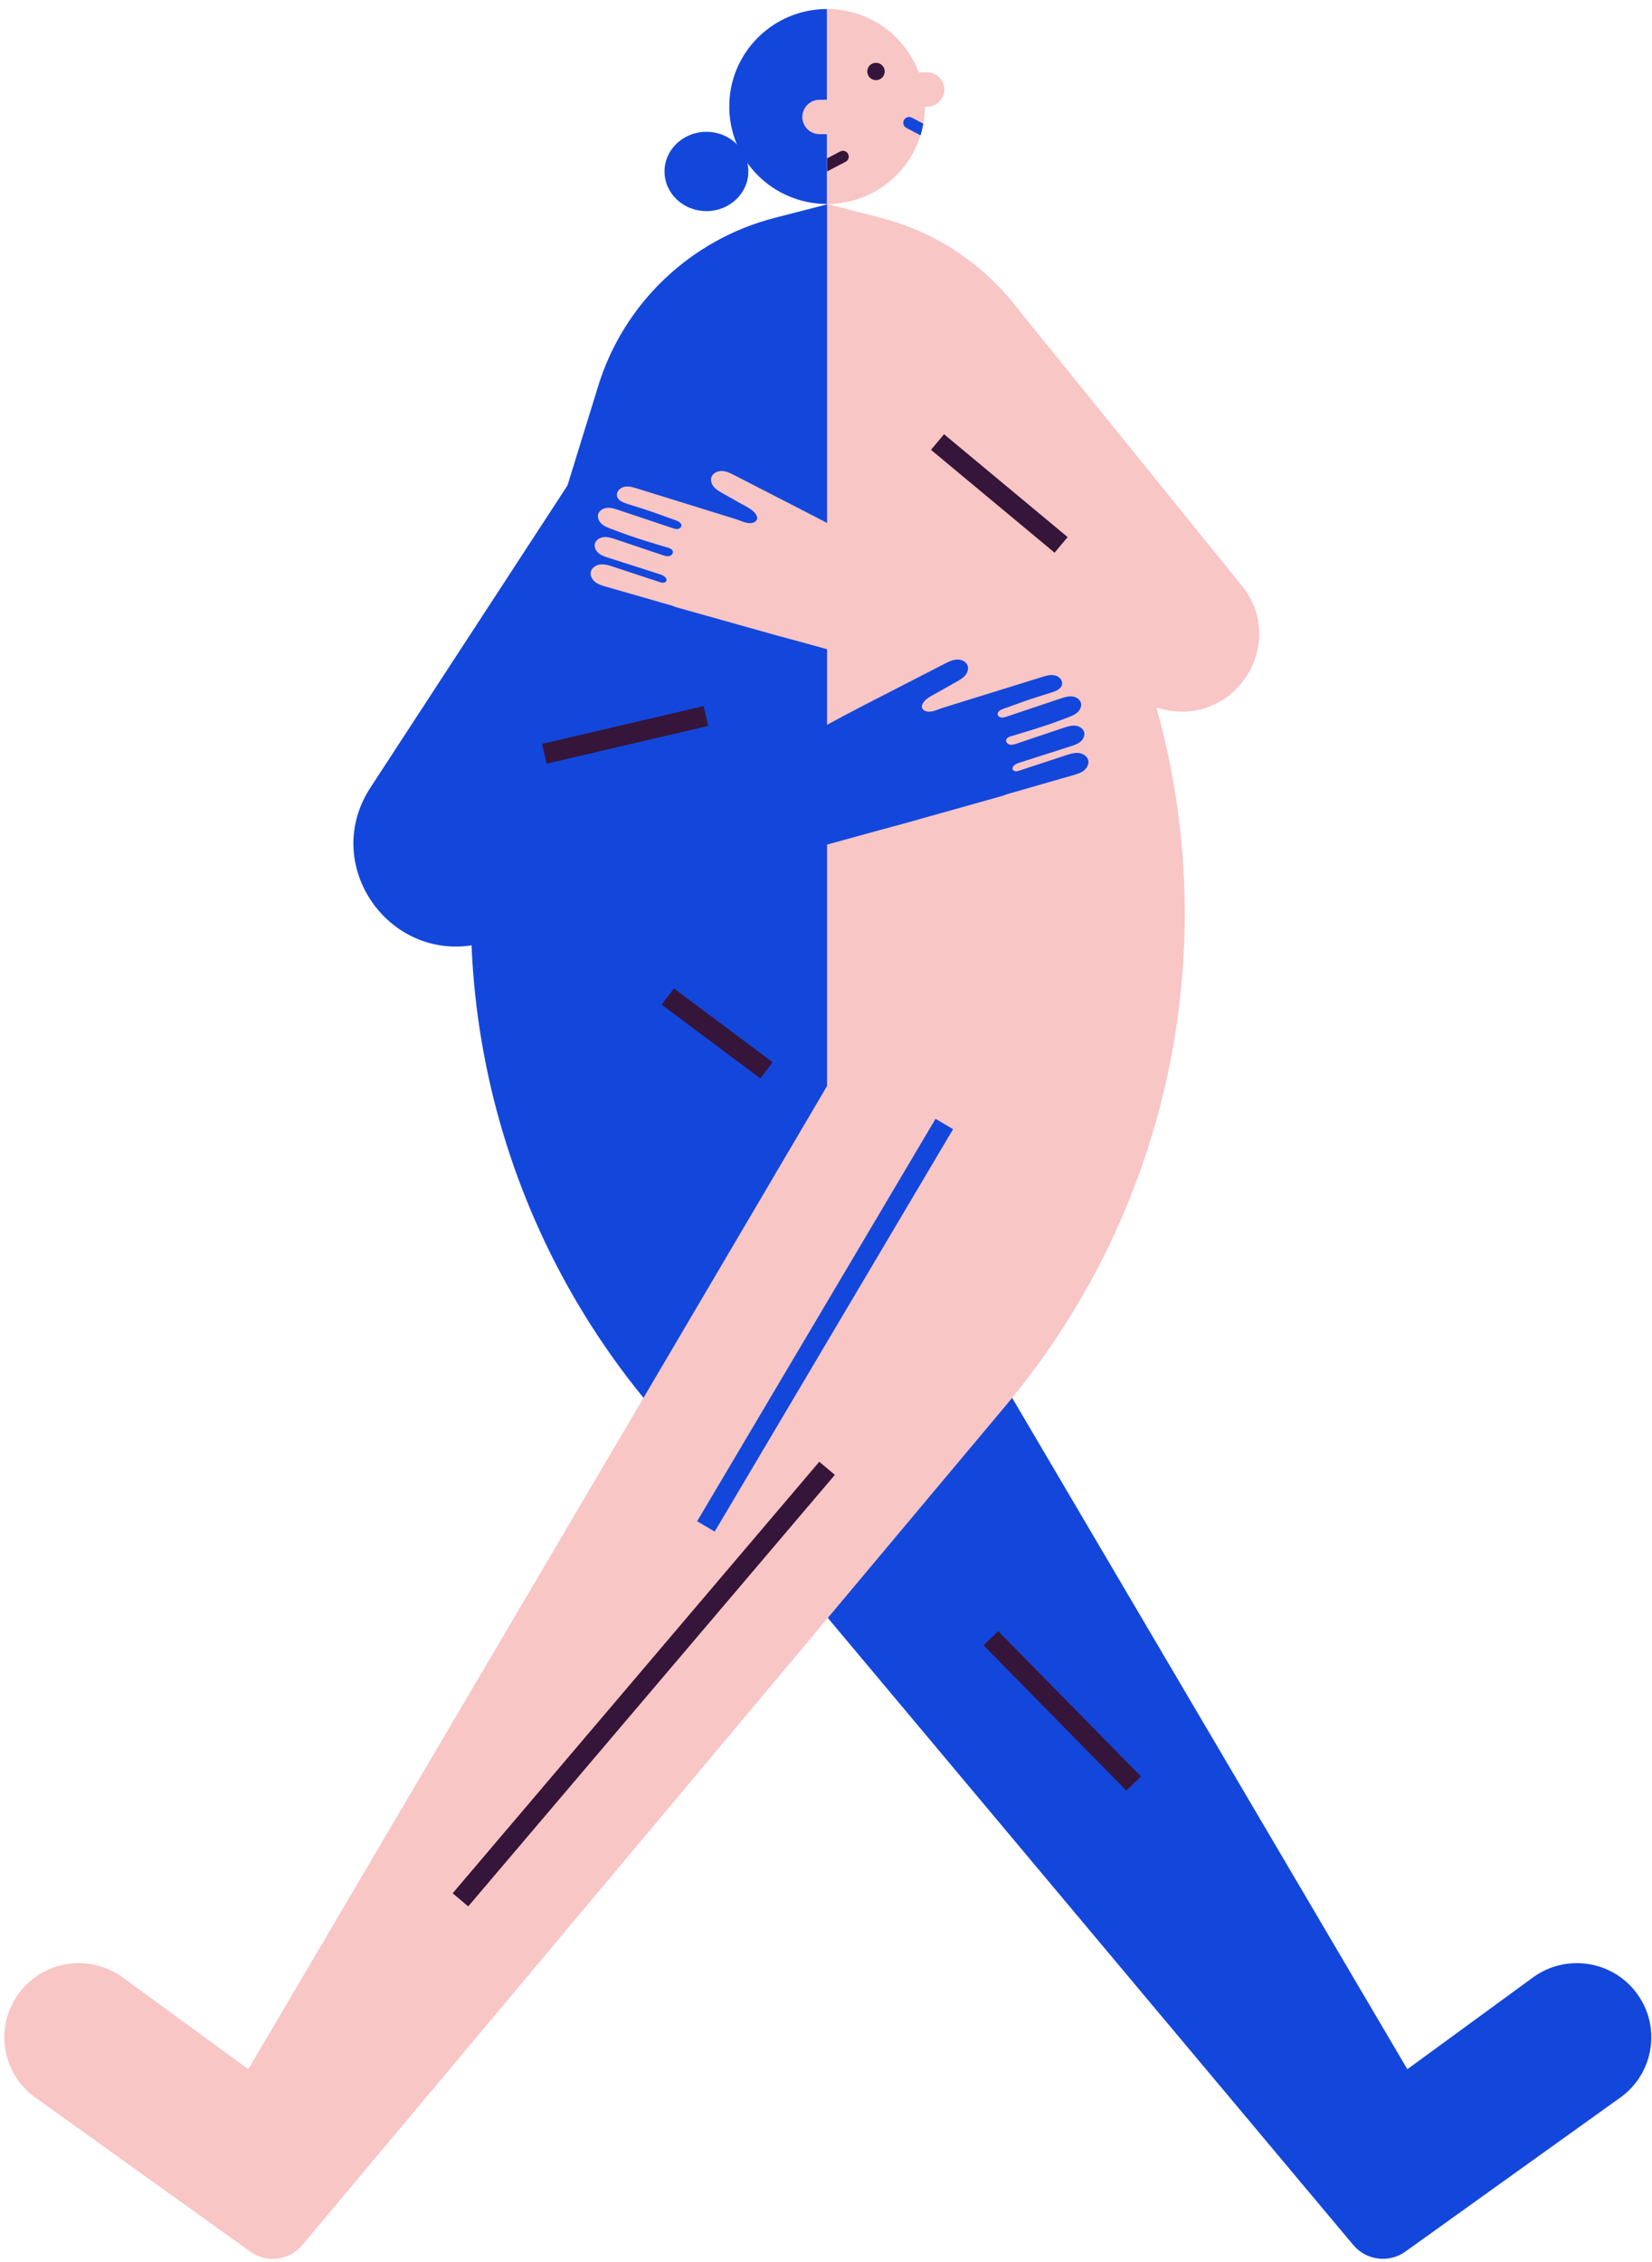 <?xml version="1.0" encoding="UTF-8"?>
<svg width="103px" height="141px" viewBox="0 0 103 141" version="1.1" xmlns="http://www.w3.org/2000/svg" xmlns:xlink="http://www.w3.org/1999/xlink">
    <!-- Generator: Sketch 52.5 (67469) - http://www.bohemiancoding.com/sketch -->
    <title>bilda_möte_1</title>
    <desc>Created with Sketch.</desc>
    <g id="Mock-ups" stroke="none" stroke-width="1" fill="none" fill-rule="evenodd">
        <g id="Subject-Page-v2" transform="translate(-1107, -2161)">
            <g id="People" transform="translate(130, 2161)">
                <g id="bilda_möte_1" transform="translate(977, 0)">
                    <g id="Group-42" transform="translate(0, 0.279)">
                        <path d="M51.66,12.434 L51.66,61.235 C51.66,65.277 52.743,69.246 54.795,72.732 L87.746,128.692 L95.571,122.976 C97.622,121.477 100.502,121.903 102.028,123.93 C103.588,126.001 103.136,128.945 101.025,130.457 L87.623,140.059 C86.601,140.791 85.185,140.613 84.378,139.65 L40.522,87.332 C30.105,74.905 26.704,58.072 31.483,42.598 L37.297,23.779 C38.891,18.618 43.059,14.65 48.307,13.298 L51.66,12.434 Z" id="Fill-2" fill="#1347DB"></path>
                        <path d="M41.432,10.408 C41.432,9.043 42.601,7.936 44.044,7.936 C45.487,7.936 46.657,9.043 46.657,10.408 C46.657,11.773 45.487,12.88 44.044,12.88 C42.601,12.88 41.432,11.773 41.432,10.408" id="Fill-4" fill="#1347DB"></path>
                        <path d="M51.567,12.434 C48.199,12.434 45.468,9.714 45.468,6.359 C45.468,3.003 48.199,0.283 51.567,0.283" id="Fill-6" fill="#1347DB"></path>
                        <path d="M51.567,0.283 C54.936,0.283 57.666,3.003 57.666,6.358 C57.666,9.714 54.936,12.434 51.567,12.434" id="Fill-8" fill="#F8C6C5"></path>
                        <path d="M57.801,6.373 C58.395,6.373 58.877,5.893 58.877,5.301 C58.877,4.709 58.395,4.229 57.801,4.229 L56.848,4.229 L56.848,6.373 L57.801,6.373 Z" id="Fill-10" fill="#F8C6C5"></path>
                        <path d="M51.567,12.434 L51.567,67.408 L15.481,128.692 L7.657,122.976 C5.606,121.477 2.725,121.903 1.199,123.93 C-0.361,126.001 0.092,128.945 2.202,130.457 L15.604,140.059 C16.626,140.791 18.043,140.613 18.85,139.65 L62.705,87.332 C73.123,74.905 76.524,58.072 71.744,42.598 L65.93,23.779 C64.336,18.618 60.169,14.65 54.921,13.298 L51.567,12.434 Z" id="Fill-12" fill="#F8C6C5"></path>
                        <path d="M49.044,46.235 C50.678,45.395 52.237,44.515 53.871,43.675 C55.544,42.815 57.217,41.955 58.89,41.096 C59.135,40.97 59.389,40.842 59.664,40.829 C59.938,40.816 60.24,40.953 60.329,41.212 C60.401,41.421 60.317,41.657 60.173,41.825 C60.029,41.992 59.832,42.104 59.639,42.213 C59.235,42.441 58.83,42.67 58.426,42.898 C58.115,43.073 57.758,43.224 57.556,43.533 C57.506,43.608 57.467,43.697 57.478,43.786 C57.49,43.895 57.577,43.986 57.678,44.03 C58.032,44.183 58.455,43.939 58.788,43.836 C59.171,43.717 59.554,43.598 59.937,43.479 C60.704,43.241 61.47,43.004 62.237,42.766 C63.149,42.483 64.06,42.2 64.972,41.917 C65.228,41.838 65.498,41.758 65.759,41.813 C66.021,41.868 66.264,42.11 66.219,42.374 C66.171,42.656 65.852,42.791 65.577,42.878 C64.973,43.068 64.399,43.241 63.802,43.454 C63.382,43.605 62.962,43.756 62.541,43.907 C62.375,43.967 62.174,44.081 62.204,44.254 C62.223,44.361 62.333,44.433 62.441,44.445 C62.549,44.456 62.656,44.421 62.76,44.387 C63.879,44.012 64.997,43.637 66.116,43.262 C66.347,43.185 66.587,43.106 66.83,43.126 C67.073,43.145 67.324,43.288 67.391,43.522 C67.453,43.736 67.344,43.971 67.179,44.121 C67.013,44.271 66.798,44.354 66.589,44.435 C65.876,44.708 65.132,44.974 64.401,45.197 C63.948,45.334 63.495,45.471 63.042,45.609 C62.915,45.647 62.77,45.704 62.736,45.831 C62.699,45.966 62.824,46.103 62.962,46.133 C63.099,46.162 63.241,46.117 63.374,46.072 L66.304,45.088 C66.541,45.008 66.787,44.927 67.037,44.95 C67.286,44.972 67.542,45.128 67.599,45.371 C67.65,45.588 67.529,45.816 67.355,45.957 C67.182,46.098 66.963,46.169 66.75,46.237 C65.664,46.585 64.578,46.933 63.492,47.281 C63.288,47.346 63.036,47.539 63.16,47.712 C63.244,47.828 63.424,47.796 63.56,47.751 C64.524,47.433 65.489,47.115 66.453,46.797 C66.71,46.713 66.976,46.627 67.245,46.653 C67.515,46.679 67.79,46.848 67.85,47.111 C67.906,47.35 67.768,47.6 67.573,47.751 C67.378,47.902 67.135,47.973 66.898,48.041 L62.819,49.211 C62.733,49.235 62.622,49.292 62.536,49.316 L56.211,51.092 C54.394,51.573 52.574,52.098 50.756,52.579 L49.044,46.235 Z" id="Fill-14" fill="#1347DB"></path>
                        <path d="M55.643,34.484 C54.008,33.644 52.449,32.764 50.815,31.924 C49.142,31.064 47.469,30.204 45.796,29.345 C45.552,29.219 45.297,29.091 45.023,29.078 C44.748,29.065 44.446,29.202 44.357,29.461 C44.286,29.67 44.369,29.906 44.513,30.074 C44.658,30.241 44.855,30.353 45.047,30.462 C45.452,30.69 45.856,30.919 46.261,31.147 C46.571,31.322 46.929,31.473 47.131,31.782 C47.18,31.857 47.219,31.945 47.209,32.035 C47.196,32.144 47.11,32.235 47.008,32.279 C46.654,32.432 46.231,32.188 45.899,32.085 C45.515,31.966 45.132,31.847 44.749,31.728 C43.982,31.49 43.216,31.253 42.45,31.015 C41.538,30.732 40.626,30.449 39.714,30.166 C39.458,30.087 39.189,30.007 38.927,30.062 C38.665,30.117 38.422,30.359 38.467,30.623 C38.515,30.905 38.835,31.04 39.109,31.127 C39.713,31.317 40.287,31.49 40.884,31.703 C41.304,31.854 41.725,32.005 42.145,32.156 C42.311,32.216 42.512,32.33 42.482,32.503 C42.464,32.61 42.354,32.682 42.245,32.694 C42.137,32.705 42.03,32.67 41.926,32.636 C40.808,32.261 39.689,31.886 38.57,31.511 C38.339,31.434 38.1,31.355 37.856,31.375 C37.613,31.394 37.362,31.537 37.295,31.771 C37.233,31.985 37.342,32.22 37.508,32.37 C37.673,32.52 37.888,32.603 38.097,32.683 C38.811,32.957 39.554,33.223 40.286,33.445 C40.739,33.583 41.192,33.72 41.644,33.858 C41.771,33.896 41.916,33.953 41.95,34.08 C41.987,34.215 41.862,34.352 41.725,34.381 C41.587,34.411 41.445,34.366 41.312,34.321 C40.335,33.993 39.359,33.665 38.382,33.336 C38.145,33.257 37.899,33.176 37.649,33.199 C37.4,33.221 37.144,33.377 37.087,33.62 C37.037,33.837 37.158,34.065 37.331,34.206 C37.505,34.347 37.723,34.418 37.936,34.486 L41.195,35.53 C41.398,35.595 41.65,35.788 41.526,35.96 C41.442,36.077 41.263,36.045 41.126,36 C40.162,35.682 39.197,35.364 38.233,35.046 C37.977,34.961 37.71,34.876 37.441,34.902 C37.172,34.928 36.897,35.097 36.836,35.36 C36.781,35.599 36.918,35.849 37.113,36 C37.308,36.151 37.552,36.222 37.788,36.29 C39.148,36.68 40.508,37.07 41.867,37.46 C41.953,37.484 42.064,37.54 42.15,37.565 L48.475,39.341 C50.293,39.822 52.113,40.347 53.93,40.828 L55.643,34.484 Z" id="Fill-16" fill="#F8C6C5"></path>
                        <path d="M70.547,43.438 L72.477,43.922 C76.98,45.05 80.337,39.824 77.423,36.223 L62.853,18.222 L65.324,39.629 L70.547,43.438 Z" id="Fill-18" fill="#F8C6C5"></path>
                        <path d="M30.121,58.497 L30.052,58.514 C24.386,59.933 19.91,53.695 23.094,48.814 L35.382,29.977 L35.344,54.688 L30.121,58.497 Z" id="Fill-20" fill="#1347DB"></path>
                        <path d="M54.073,4.176 C54.073,3.877 54.317,3.635 54.616,3.635 C54.916,3.635 55.159,3.877 55.159,4.176 C55.159,4.475 54.916,4.717 54.616,4.717 C54.317,4.717 54.073,4.475 54.073,4.176" id="Fill-22" fill="#351539"></path>
                        <path d="M56.849,7.053 C56.671,6.96 56.452,7.028 56.358,7.205 C56.301,7.314 56.305,7.438 56.357,7.54 C56.39,7.603 56.442,7.658 56.511,7.694 L57.394,8.156 C57.467,7.92 57.521,7.676 57.566,7.429 L56.849,7.053 Z" id="Fill-24" fill="#1347DB"></path>
                        <path d="M52.387,9.161 L51.567,9.591 L51.567,10.408 L52.725,9.802 C52.794,9.766 52.846,9.711 52.879,9.648 C52.931,9.546 52.935,9.422 52.878,9.313 C52.784,9.136 52.565,9.068 52.387,9.161" id="Fill-26" fill="#351539"></path>
                        <polygon id="Fill-28" fill="#1347DB" points="44.56 95.183 43.465 94.539 58.33 69.455 59.424 70.099"></polygon>
                        <polygon id="Fill-30" fill="#351539" points="29.193 118.543 28.223 117.725 51.082 90.829 52.052 91.647"></polygon>
                        <polygon id="Fill-32" fill="#351539" points="65.751 34.169 58.046 27.758 58.861 26.787 66.565 33.197"></polygon>
                        <path d="M51.099,5.94 C50.505,5.94 50.023,6.42 50.023,7.012 C50.023,7.604 50.505,8.084 51.099,8.084 L52.052,8.084 L52.052,5.94 L51.099,5.94 Z" id="Fill-34" fill="#F8C6C5"></path>
                        <polygon id="Fill-36" fill="#351539" points="70.229 111.33 61.326 102.272 62.234 101.386 71.138 110.444"></polygon>
                        <polygon id="Fill-38" fill="#351539" points="34.085 47.319 33.794 46.087 43.867 43.732 44.158 44.964"></polygon>
                        <polygon id="Fill-40" fill="#351539" points="47.408 66.939 41.253 62.34 42.015 61.327 48.171 65.926"></polygon>
                    </g>
                </g>
            </g>
        </g>
    </g>
</svg>